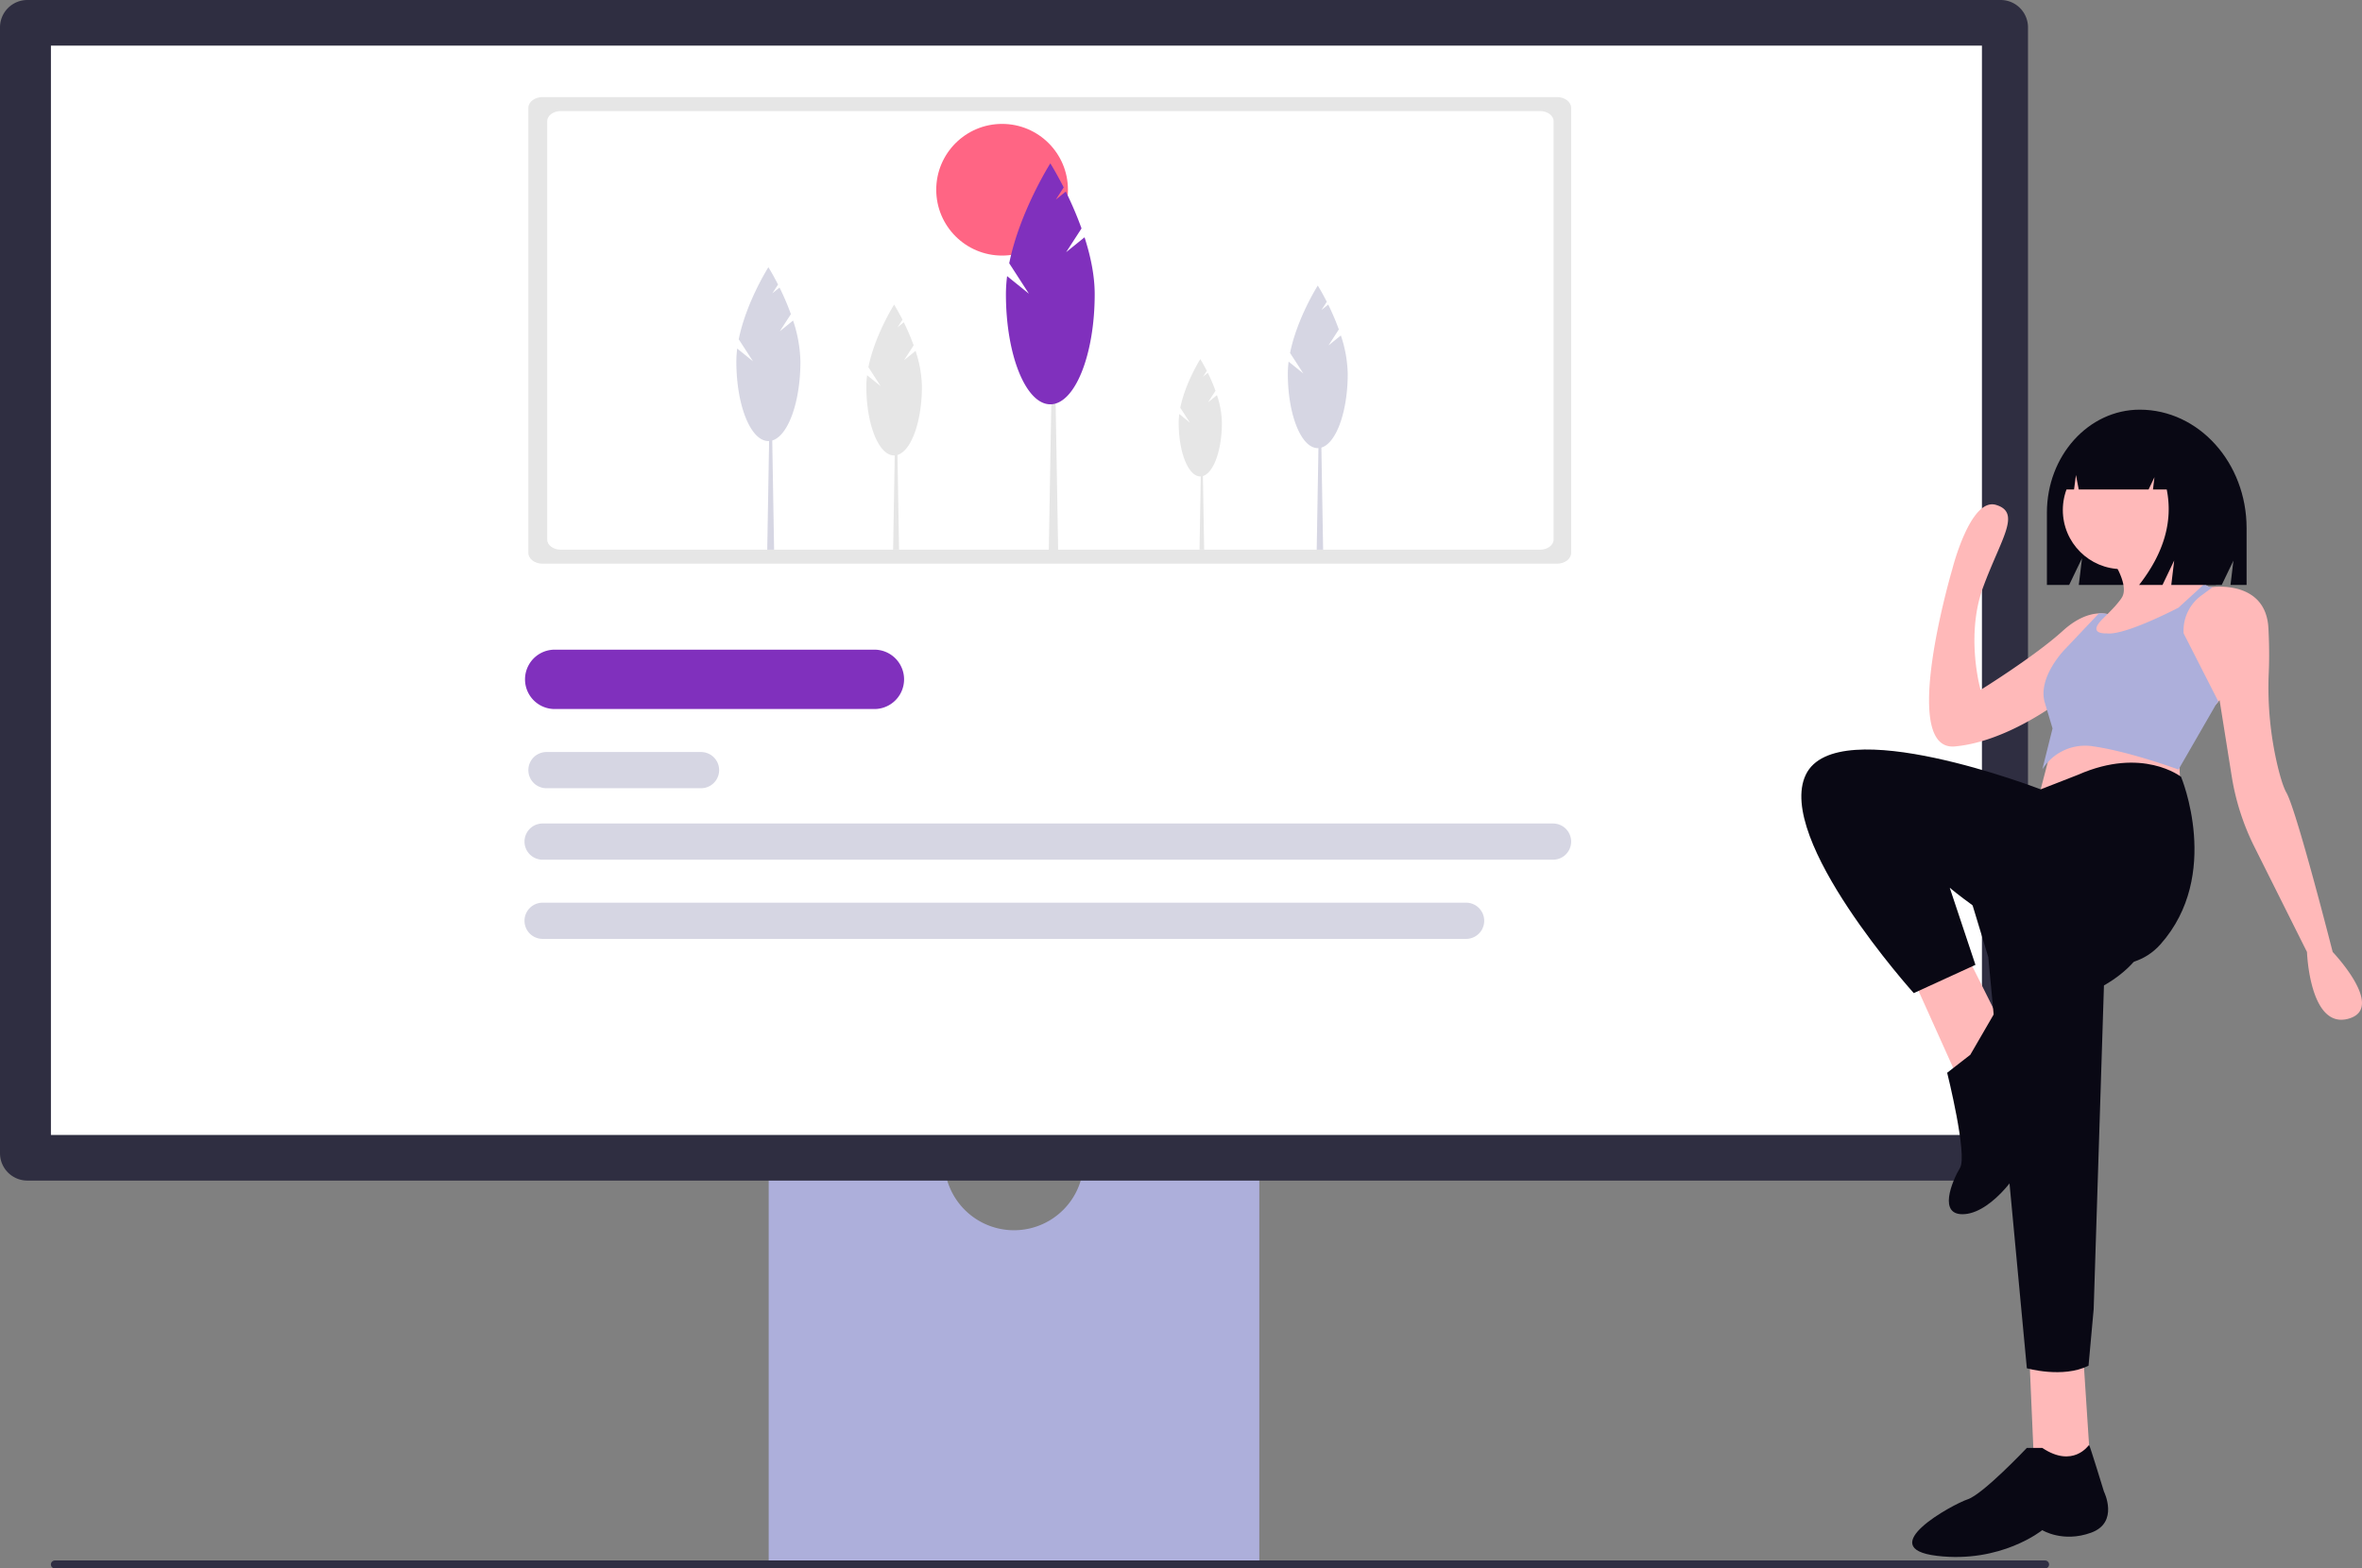 <svg xmlns="http://www.w3.org/2000/svg" width="1014.392" height="673.75"><rect width="100%" height="100%" fill="#808080" stroke="none"/><g  transform="translate(-510 -218.568)"><path fill="#2f2e43" d="M531.869 890.603a1.709 1.709 0 0 0 1.714 1.714h854.706a1.714 1.714 0 1 0 0-3.429H533.583a1.709 1.709 0 0 0-1.714 1.714Z" /><path fill="#adafdb" d="M975.081 721.416a29.915 29.915 0 0 1-59.21 0h-75.744V888.89h210.694V721.416h-75.74Z" /><path fill="#2f2e41" d="M1369.2 725.703H521.746A11.759 11.759 0 0 1 510 713.956V230.313a11.759 11.759 0 0 1 11.746-11.746H1369.2a11.76 11.76 0 0 1 11.75 11.746v483.643a11.76 11.76 0 0 1-11.75 11.747Z" /><path fill="#fff" d="M531.869 238.167h829.301v467.937H531.869z" /><path fill="#8030bd" d="M885.739 523.142H748.004a12.752 12.752 0 0 1 0-25.5h137.735a12.752 12.752 0 0 1 0 25.5Z" /><path fill="#d6d6e3" d="M811.068 557.16h-66.383a7.773 7.773 0 1 1 0-15.546h66.383a7.773 7.773 0 1 1 0 15.546Z" /><path fill="#d6d6e3" d="M1176.974 587.861H743.026a7.773 7.773 0 0 1 0-15.546h433.948a7.773 7.773 0 0 1 0 15.546Z" /><path fill="#d6d6e3" d="M1139.637 621.88H743.026a7.773 7.773 0 0 1 0-15.546h396.611a7.773 7.773 0 1 1 0 15.546Z" /><path fill="#e6e6e6" d="M1178.712 460.703h-435.76c-3.33 0-6.04-2.083-6.04-4.642V264.917c0-2.56 2.709-4.642 6.04-4.642h435.76c3.33 0 6.04 2.083 6.04 4.642v191.146c0 2.56-2.71 4.642-6.04 4.642Z" /><path fill="#fff" d="M1171.387 454.704H750.829c-3.214 0-5.829-1.958-5.829-4.364V270.638c0-2.406 2.615-4.364 5.829-4.364h420.558c3.214 0 5.829 1.958 5.829 4.364v179.7c0 2.406-2.615 4.364-5.829 4.364Z" /><g  transform="translate(1283.608 394.547)"><path fill="#090814" d="M145.336 0c-22.022 0-39.874 19.812-39.874 44.251v31.05h9.55l5.529-11.5-1.382 11.5h61.381l5.026-10.458-1.256 10.458h6.911V50.922C191.221 22.799 170.678 0 145.336 0Z" /><path fill="#ffb9b9" d="m107.884 143.556-6.623 25.387 61.812-2.208-1.1-20.972s-46.362-12.141-54.089-2.207Z" /><path fill="#ffb9b9" d="m48.28 245.105 19.868 44.152 18.765-23.18-15.453-30.906Z" /><path fill="#ffb9b9" d="m97.951 407.363 2.207 50.774h24.284l-3.312-50.774Z" /><path fill="#090814" d="m69.253 198.746 11.038 36.425 16.557 176.607s15.453 4.415 26.491-1.1l2.206-24.287 4.415-139.078s20.972-11.038 18.764-26.491-7.727-36.425-7.727-36.425Z" /><path fill="#090814" d="M103.469 445.991h-6.623s-18.764 19.868-25.387 22.076-40.84 20.972-13.246 24.283 45.256-11.038 45.256-11.038 8.83 5.519 20.972 1.1 5.519-17.661 5.519-17.661-6.164-20.187-6.393-20.028-6.852 10.103-20.098 1.268Z" /><circle cx="25.387" cy="25.387" r="25.387" fill="#ffb9b9"  transform="translate(112.3 17.724)"/><path fill="#ffb9b9" d="m175.216 76.226-11.678 9.735-1.567 1.3-1.1 13.245h-43.052s5.872-5.088 11.325-10.354c.11-.121.232-.254.364-.375.74-.717 1.4-1.38 2-1.976.32-.331.629-.64.905-.927.453-.475.894-.927 1.336-1.38a.038.038 0 0 0 .011-.022 43.066 43.066 0 0 0 3.179-3.731l.011-.011a12.781 12.781 0 0 0 .74-1.093c3.311-5.519-4.415-16.557-4.415-16.557l24.279-12.138c.85 11.965 10.972 19.957 15.5 22.959a32.399 32.399 0 0 0 2.162 1.325Z" /><path fill="#ffb9b9" d="M234.82 261.662c-16.557 4.415-17.661-28.7-17.661-28.7l-22.6-45.2a104.518 104.518 0 0 1-9.736-30.32l-5.2-32.657-1.578 1.887v.011l-2.837 1.413-17.241-27.595-4.835-7.727v-8.83l16.557-7.727h6.623s.143-.022.4-.044c3.046-.32 22.871-1.645 23.886 17.7.4 7.594.365 13.886.159 18.822a145.765 145.765 0 0 0 3.85 40.632c1.169 4.794 2.443 8.958 3.718 11.189 4.415 7.727 19.868 68.435 19.868 68.435s23.184 24.296 6.627 28.711Z" /><path fill="#ffb9b9" d="m133.271 88.367-4.183 7.627-2.473 4.515-12.109 22.076s-3.433 2.8-9 6.424c-9.25 6.016-24.416 14.272-39.571 15.652-24.283 2.208-1.1-76.162-1.1-76.162s7.727-30.906 18.764-27.595 2.208 14.349-5.519 35.321-1.1 44.152-1.1 44.152 23.18-14.349 35.321-25.387c6.325-5.751 11.755-7.307 15.5-7.473h.011a14.054 14.054 0 0 1 3.7.287 8.351 8.351 0 0 1 1.766.563Z" /><path fill="#adafdb" d="m179.08 125.343-1.026 1.348-16.082 27.9s-20.972-7.727-36.425-9.934a21.647 21.647 0 0 0-22.065 9.9l4.4-17.628-2.373-7.925c-.276-.927-.6-1.954-.938-3.113-3.311-11.038 8.83-23.18 8.83-23.18l14.393-15.2h.011a14.056 14.056 0 0 1 3.7.287c-.6.6-1.258 1.258-2 1.976a5.517 5.517 0 0 0-.364.375c-4.228 4.316-2.031 5.519-.055 5.839a9.721 9.721 0 0 0 1.976.1c4.6.662 14.68-3.378 22.076-6.755 5.033-2.3 8.83-4.283 8.83-4.283l9.636-8.83 1.446-1.325a32.54 32.54 0 0 0 2.163 1.325h1.1s.143-.022.4-.044l-5.026 3.729a18.685 18.685 0 0 0-7.513 16.183Z" /><path fill="#090814" d="m118.923 156.801-16.137 6.3s-87.619-33.9-100.865-6.3 46.359 93.822 46.359 93.822l26.491-12.142-11.038-33.114s64.02 54.086 90.511 24.283 8.83-71.942 8.83-71.942-16.556-13.048-44.151-.907Z" /><path fill="#090814" d="m72.564 277.115-9.934 7.727s8.83 35.321 5.519 40.84-9.934 20.972 2.208 19.868 25.387-19.868 26.491-26.491 8.83-26.491 8.83-26.491 13.246-30.906 3.311-32.01-25.757-1.843-25.757-1.843Z" /><path fill="#090814" d="M156.672 12.192a20.912 20.912 0 0 0-16.5-8.42h-.783c-15.094 0-27.329 13.658-27.329 30.506h5.057l.817-6.217 1.2 6.217h30l2.513-5.26-.628 5.26h5.9q4.13 20.513-11.87 41.025h10.052l5.026-10.519-1.257 10.519h19.162l3.77-24.195c-.005-18.116-10.533-33.485-25.13-38.916Z" /></g><g fill="#d6d6e3" ><path d="M842.449 454.704h-2.948l.984-57.585h.984Z" /><path d="m844.905 360.864 4.759-7.354a110.278 110.278 0 0 0-4.882-11.428l-3.077 2.486 2.436-3.765c-2.322-4.57-4.149-7.45-4.149-7.45s-9.542 15.038-12.732 30.962l6.107 9.437-6.759-5.46a44.615 44.615 0 0 0-.371 5.593c0 18.858 6.159 34.146 13.756 34.146s13.756-15.289 13.756-34.146a58.66 58.66 0 0 0-3.15-17.621Z" /></g><g fill="#d6d6e3" ><path d="M1078.233 454.703h-2.757l.92-53.841h.92Z" /><path d="m1080.529 366.964 4.449-6.876a103.073 103.073 0 0 0-4.565-10.685l-2.876 2.322 2.278-3.52c-2.171-4.273-3.879-6.966-3.879-6.966s-8.923 14.062-11.9 28.95l5.705 8.823-6.319-5.105a41.711 41.711 0 0 0-.347 5.23c0 17.632 5.759 31.926 12.862 31.926s12.862-14.3 12.862-31.926a54.846 54.846 0 0 0-2.945-16.475Z" /></g><circle cx="28.28" cy="28.28" r="28.28" fill="#ff6584"  transform="translate(912.081 271.792)"/><g ><path fill="#e6e6e6" d="M964.471 456.932h-4.085l1.362-79.806h1.358Z" /><path fill="#8030bd" d="m967.876 326.881 6.6-10.191a152.81 152.81 0 0 0-6.766-15.839l-4.264 3.444 3.377-5.219c-3.22-6.334-5.75-10.325-5.75-10.325s-13.226 20.842-17.645 42.91l8.461 13.079-9.369-7.567a61.82 61.82 0 0 0-.514 7.752c0 26.135 8.536 47.322 19.065 47.322s19.065-21.187 19.065-47.322c0-8.1-1.833-16.579-4.362-24.42Z" /></g><g fill="#e6e6e6" ><path d="M896.121 454.703h-2.558l.854-49.955h.854Z" /><path d="m898.252 373.297 4.128-6.38a95.666 95.666 0 0 0-4.235-9.914l-2.668 2.157 2.114-3.266c-2.015-3.965-3.6-6.463-3.6-6.463s-8.278 13.046-11.045 26.86l5.3 8.187-5.863-4.737a38.7 38.7 0 0 0-.322 4.852c0 16.36 5.343 29.621 11.934 29.621s11.934-13.264 11.934-29.621a50.888 50.888 0 0 0-2.732-15.286Z" /></g><g fill="#e6e6e6" ><path d="M1027.142 454.704h-1.989l.664-38.846h.664Z" /><path d="m1028.798 391.401 3.21-4.961a74.4 74.4 0 0 0-3.293-7.709l-2.076 1.677 1.644-2.54c-1.567-3.083-2.8-5.026-2.8-5.026s-6.437 10.144-8.589 20.887l4.119 6.366-4.559-3.683a30.1 30.1 0 0 0-.25 3.773c0 12.721 4.155 23.034 9.28 23.034s9.28-10.314 9.28-23.034a39.571 39.571 0 0 0-2.125-11.887Z" /></g></g></svg>
